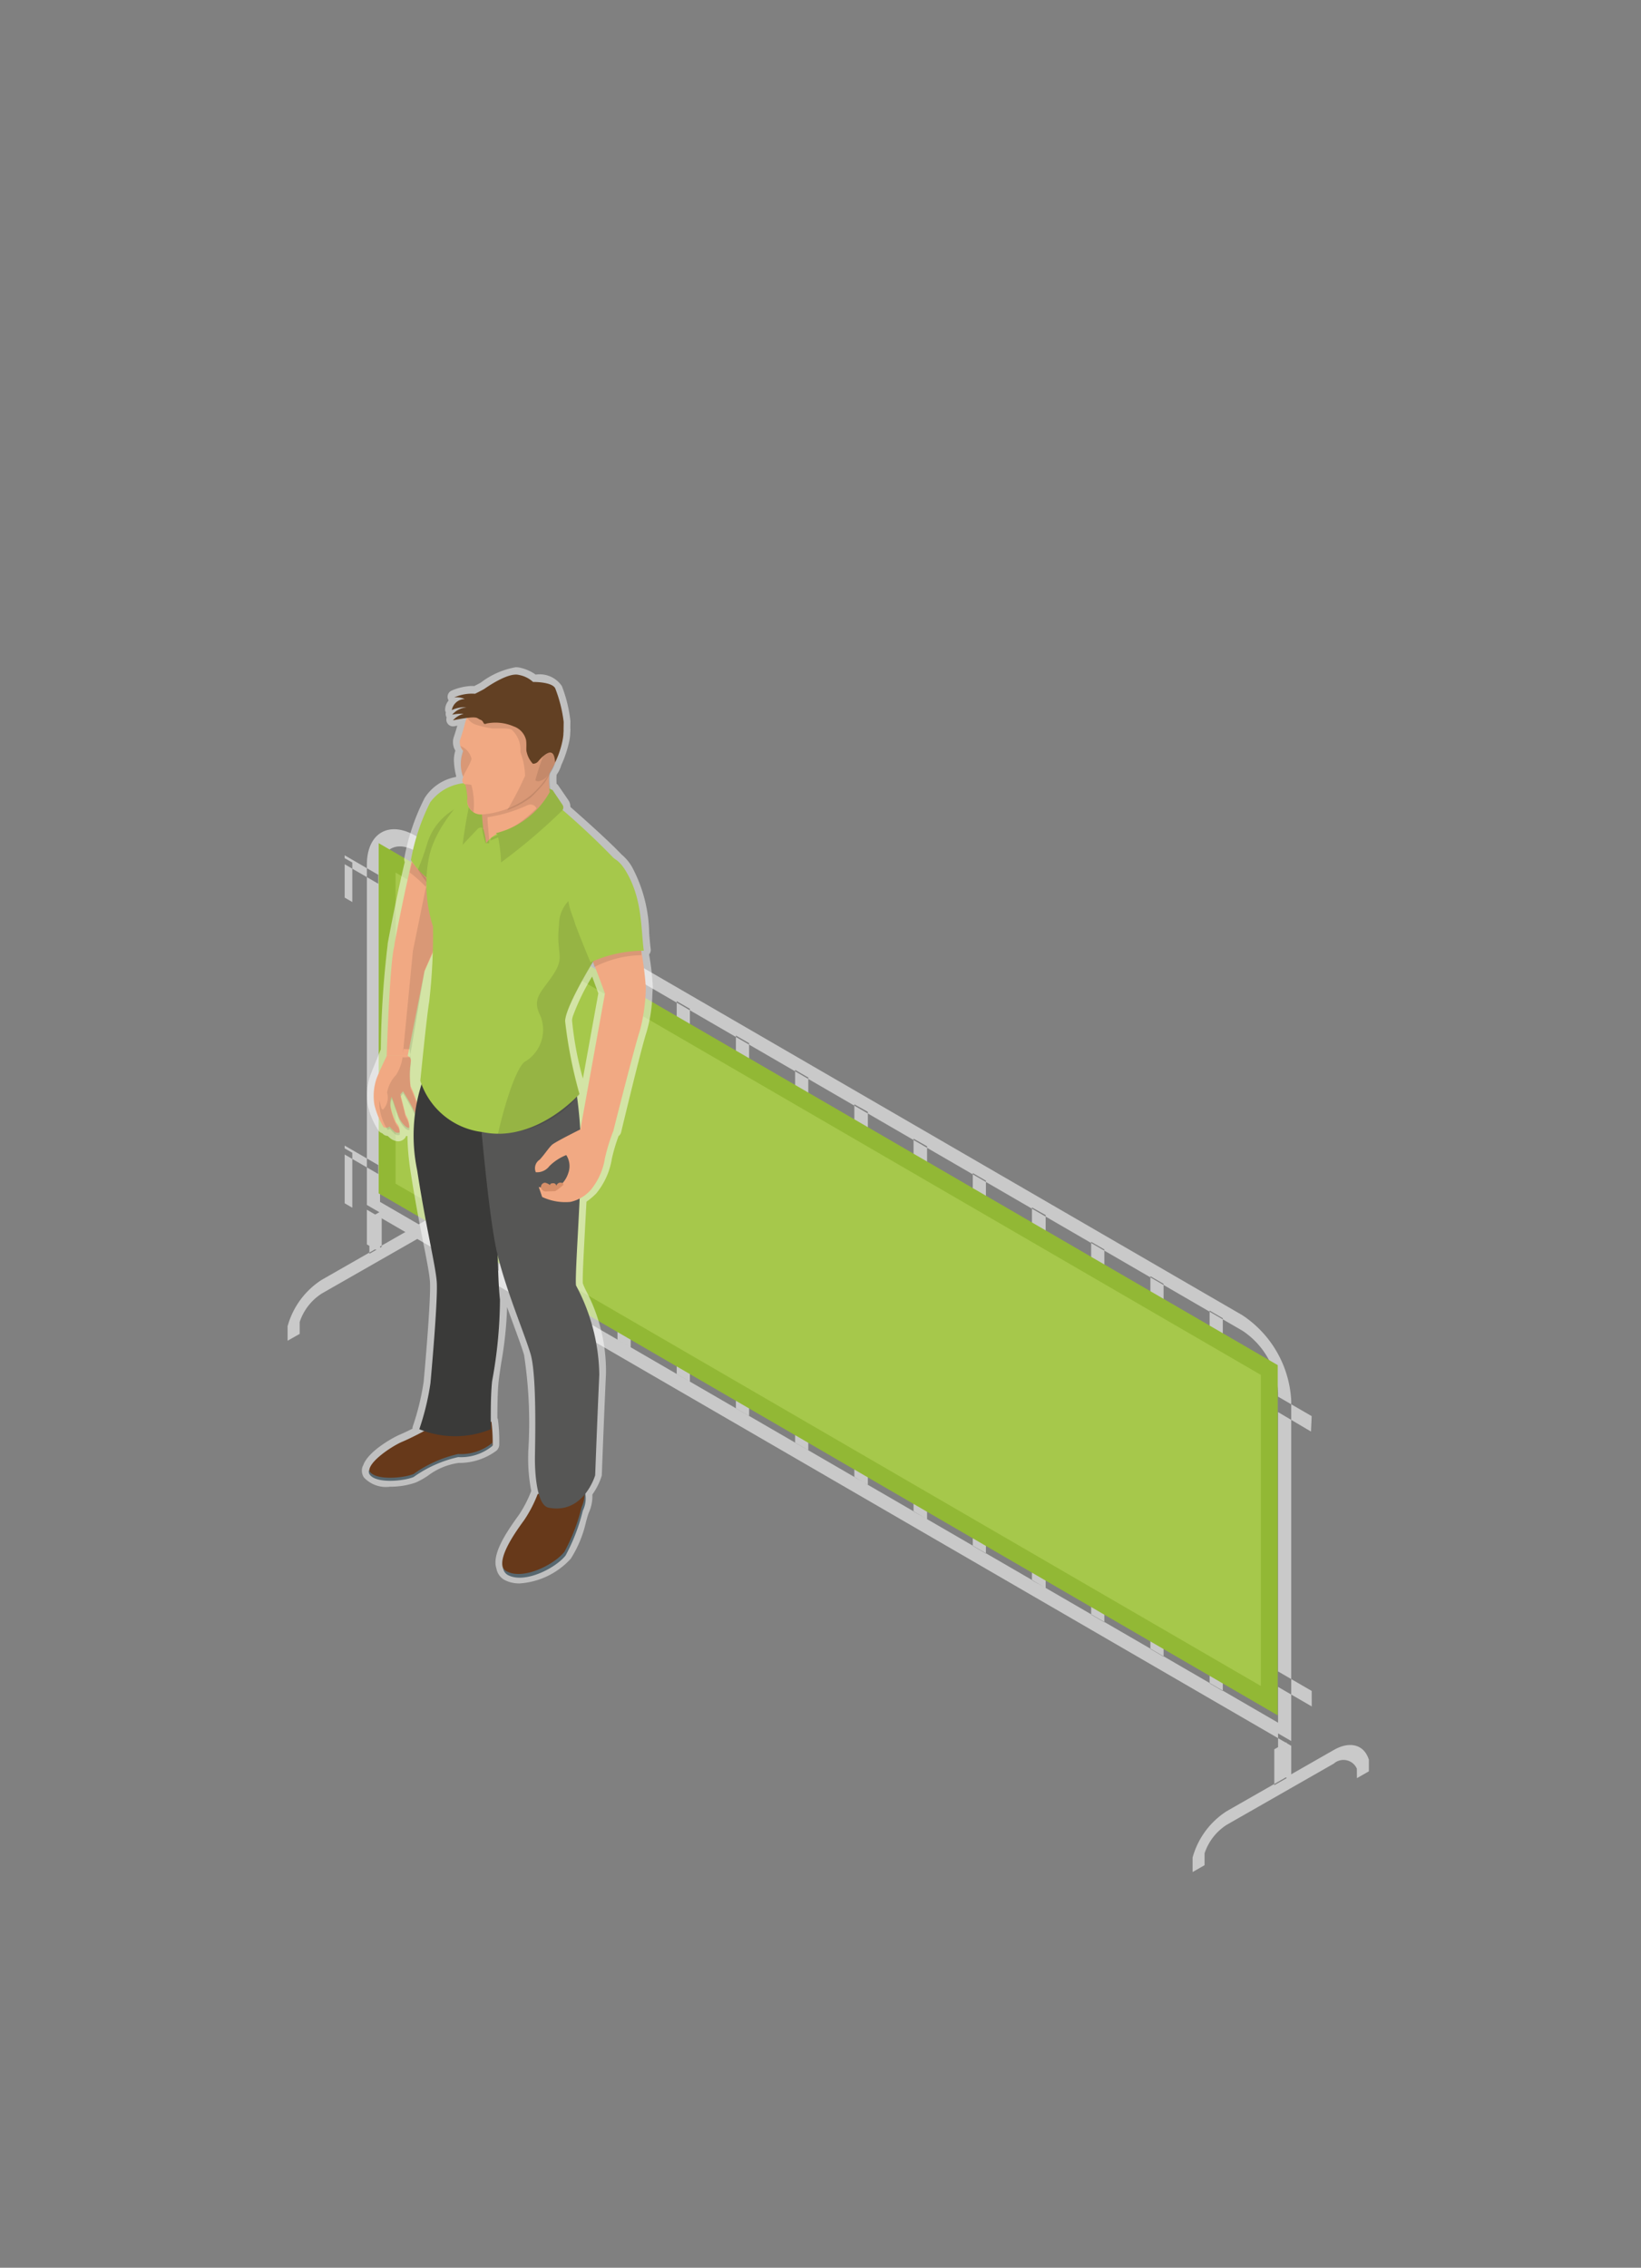 <svg id="Drankhekspandoek" xmlns="http://www.w3.org/2000/svg" width="97" height="134" viewBox="0 0 97 134">
  <rect x="0" y="0" width="97" height="134" fill="#808080" stroke="none"/>
<defs>
    <style>
      .cls-1 {
        fill: #c9c9c9;
      }

      .cls-1, .cls-10, .cls-11, .cls-12, .cls-2, .cls-3, .cls-4, .cls-5, .cls-6, .cls-7, .cls-8, .cls-9 {
        fill-rule: evenodd;
      }

      .cls-2 {
        fill: #A6C84B;
        stroke: #92B835;
        stroke-width: 1px;
      }

      .cls-3 {
        fill: #fff;
        opacity: 0.5;
      }

      .cls-4 {
        fill: #f1a983;
      }

      .cls-5 {
        opacity: 0.1;
      }

      .cls-6 {
        fill: #67391a;
      }

      .cls-7 {
        fill: #57676f;
      }

      .cls-8 {
        fill: #3a3a39;
      }

      .cls-9 {
        fill: #565655;
      }

      .cls-10 {
        fill: #d78f69;
      }

      .cls-11 {
        fill: #A6C84B;
      }

      .cls-12 {
        fill: #624023;
      }
    </style>
  </defs>
  <g id="product">
    <g id="Hekwerk">
      <g id="voeten">
        <path class="cls-1" d="M22.563,71.548V73.67l-0.728.416v-2.12ZM27.42,73.27l-0.7.4-0.005-.56a0.863,0.863,0,0,0-1.361-.295l-6.33,3.617a3.182,3.182,0,0,0-1.31,1.686v0.7L17,79.223V78.364l0.03-.1a4.752,4.752,0,0,1,1.989-2.64l6.33-3.617c0.932-.532,1.756-0.325,2.051.516l0.02,0.057V73.27Z"/>
        <path id="Shape_5_copy" data-name="Shape 5 copy" class="cls-1" d="M76.052,102.949v2.121l-0.728.416v-2.12Zm4.857,1.721-0.7.4-0.005-.56a0.863,0.863,0,0,0-1.361-.3l-6.33,3.617a3.179,3.179,0,0,0-1.31,1.686v0.7l-0.709.406v-0.859l0.03-.1a4.749,4.749,0,0,1,1.989-2.639l6.33-3.617c0.932-.532,1.756-0.325,2.051.516l0.02,0.057v0.685Z"/>
      </g>
      <path id="Hek" class="cls-1" d="M76.326,103.159L21.686,71.482V51.1c0-1.865,1.294-2.632,2.884-1.71L73.442,77.719a6.453,6.453,0,0,1,2.884,5.054v20.386ZM22.465,71.02l53.083,30.774V82.322a4.71,4.71,0,0,0-2.105-3.689L24.57,50.3c-1.161-.673-2.105-0.113-2.105,1.248V71.02Zm3.525,2.044V51.032l0.779,0.452v22.03Zm3.5,2.031V53.063l0.779,0.452v22.03ZM33,77.127V55.095l0.779,0.452V77.577Zm3.5,2.031V57.126l0.779,0.452v22.03Zm3.5,2.032V59.158l0.779,0.452V81.64Zm3.5,2.031V61.189l0.779,0.452v22.03Zm3.5,2.031V63.22l0.779,0.452V85.7Zm3.5,2.031V65.252L51.3,65.7v22.03Zm3.5,2.032V67.283L54.8,67.735v22.03Zm3.5,2.031V69.315l0.779,0.452V91.8Zm3.5,2.032V71.346L61.81,71.8V93.828Zm3.5,2.031V73.378l0.779,0.452V95.86Zm3.5,2.031V75.409l0.779,0.452v22.03Zm3.5,2.031V77.441l0.779,0.452v22.03Zm5.993-14.88L75.547,83.44V82.527l1.987,1.152ZM22.362,52.221l-1.989-1.153V50.54l1.987,1.152Zm-1.538-1.256V53.3l-0.45-.261v-2.33Zm1.538,18.408L20.373,68.22V67.692l1.987,1.152Zm-1.538-1.256v3.246l-0.45-.261V67.858Zm56.713,32.715-1.989-1.153V98.765l1.987,1.152Zm-1.21,2.045v2.332l-0.779-.451v-2.331ZM22.465,71.652v2.332l-0.779-.452V71.2Z"/>
    </g>
    <path class="cls-2" d="M22.883,70.229l52.144,30.262V80.953L22.883,50.691V70.229Z"/>
  </g>
  <g id="omlijn">
    <path id="omlijn_klein" data-name="omlijn klein" class="cls-3" d="M34.455,63.733a19.755,19.755,0,0,1-.641-3.437,1.079,1.079,0,0,1,.046-0.242A13.381,13.381,0,0,1,35,57.705c0.16,0.42.3,0.814,0.367,0.993l-0.912,5.035M30.507,39.422a4.754,4.754,0,0,0-2.079.906c-0.04.023-.17,0.1-0.4,0.212a1.556,1.556,0,0,0-.16-0.008,3.363,3.363,0,0,0-1.174.275,0.4,0.4,0,0,0-.173.583,0.845,0.845,0,0,0-.21.566,0.421,0.421,0,0,0,.043.144,0.4,0.4,0,0,0,.044.289L26.4,42.4a0.4,0.4,0,0,0,.032.314,0.392,0.392,0,0,0,.42.2l0.18-.035c-0.056.2-.118,0.394-0.174,0.567l-0.051.158a0.975,0.975,0,0,0,.109.752,1.8,1.8,0,0,0-.08.7,4.165,4.165,0,0,0,.127.8c0,0.018-.009.036-0.013,0.054A2.777,2.777,0,0,0,25.1,47.154,12.868,12.868,0,0,0,23.9,50.7a0.4,0.4,0,0,0,.025.239q-0.067.278-.131,0.558c-0.483,2.1-.869,4.21-0.873,4.232a0.39,0.39,0,0,0-.006.078,57.1,57.1,0,0,0-.406,6.2c-0.217.529-.489,1.2-0.615,1.521l-0.006.015a3.648,3.648,0,0,0-.153,1.744,4.541,4.541,0,0,0,.654,1.544,0.549,0.549,0,0,0,.221.142,0.393,0.393,0,0,0,.306.147h0q0.049,0.048.1,0.093l0.013,0.011a0.822,0.822,0,0,0,.5.217,0.528,0.528,0,0,0,.326-0.112,0.478,0.478,0,0,0,.155-0.212,0.522,0.522,0,0,0,.073.013,14.932,14.932,0,0,0,.176,2.036c0.266,1.733.547,3.169,0.772,4.324,0.2,1,.351,1.794.383,2.234,0.06,0.823-.206,4.112-0.372,5.926a14.847,14.847,0,0,1-.639,2.626,0.4,0.4,0,0,0-.021.143c-0.247.125-.525,0.258-0.771,0.362-0.311.131-1.864,0.96-2.146,1.816a0.4,0.4,0,0,0-.047.1,0.729,0.729,0,0,0,.1.614,1.784,1.784,0,0,0,1.536.538,4.508,4.508,0,0,0,1.527-.249,4.663,4.663,0,0,0,.724-0.408,3.9,3.9,0,0,1,1.8-.747,3.7,3.7,0,0,0,2.257-.737,0.535,0.535,0,0,0,.147-0.3,9.632,9.632,0,0,0-.071-1.491,0.4,0.4,0,0,0-.037-0.13c0-.6.006-1.532,0.075-2.177,0.03-.275.088-0.655,0.155-1.094a22.724,22.724,0,0,0,.344-3.279c0.138,0.387.274,0.757,0.4,1.1,0.249,0.677.464,1.261,0.6,1.715a26.33,26.33,0,0,1,.249,5.733c0,0.158-.005.275-0.005,0.341a9.929,9.929,0,0,0,.184,1.975,7.194,7.194,0,0,1-.721,1.4l-0.062.086c-0.822,1.137-1.543,2.3-1.276,3.1a0.958,0.958,0,0,0,.546.706,1.906,1.906,0,0,0,.824.171,4.494,4.494,0,0,0,3.023-1.458,6.811,6.811,0,0,0,.907-2.2c0.062-.222.127-0.451,0.162-0.525a2.344,2.344,0,0,0,.209-1.068,3.985,3.985,0,0,0,.544-1.079,0.407,0.407,0,0,0,.016-0.1c0-.032.119-3.228,0.244-5.951A10.115,10.115,0,0,0,34.658,76.3a4.671,4.671,0,0,1-.205-0.458c-0.034-.221.045-1.691,0.114-2.988,0.032-.6.066-1.229,0.1-1.846a3.974,3.974,0,0,0,.575-0.486,4.276,4.276,0,0,0,.923-2.042,10.089,10.089,0,0,1,.4-1.351,0.4,0.4,0,0,0,.151-0.228c0.012-.05,1.189-4.976,1.5-5.907a8.585,8.585,0,0,0,.345-2.217c0.009-.165.018-0.308,0.029-0.419a15.332,15.332,0,0,0-.221-1.957l0-.006a0.4,0.4,0,0,0,.095-0.314c-0.038-.3-0.063-0.6-0.09-0.927a8.594,8.594,0,0,0-1-3.9,2.673,2.673,0,0,0-.633-0.762c-0.736-.782-2.244-2.124-3.027-2.812a0.669,0.669,0,0,0-.129-0.415L33,46.413a0.4,0.4,0,0,0-.1-0.1,4.82,4.82,0,0,1,0-.531,1.814,1.814,0,0,0,.279-0.575,6.04,6.04,0,0,0,.268-0.675c0.012-.033.022-0.067,0.033-0.1l0.018-.058a5.78,5.78,0,0,0,.161-0.627c0.02-.107.035-0.218,0.046-0.337,0,0,0-.014,0-0.052,0.006-.08.012-0.159,0.013-0.238a0.386,0.386,0,0,0-.005-0.07c0-.107,0-0.245.006-0.424a8.077,8.077,0,0,0-.509-2.09,1.581,1.581,0,0,0-1.546-.674,2.532,2.532,0,0,0-.889-0.4,1.051,1.051,0,0,0-.276-0.035"/>
  </g>
  <g id="arm_rechts" data-name="arm rechts">
    <path id="arm_rechts-2" data-name="arm rechts" class="cls-4" d="M23.3,55.931c0.007-.027.013-0.05,0.02-0.076l-0.012-.012s0.382-2.1.868-4.214a18.856,18.856,0,0,1,1.243-4.068,2.833,2.833,0,0,1,2.667-1.129l0.648,0.491-2.021,6.422L26.28,54.734,25.089,57.4,24.1,62.391c-0.771,0-1.241,0-1.241,0S23.027,57.029,23.3,55.931Zm0.8,6.46a0.307,0.307,0,0,1,.18.374,5.1,5.1,0,0,0-.008,1.424,7.369,7.369,0,0,1,.569,1.717c-0.132.112-.251-0.026-0.427-0.39s-0.59-1.033-.59-1.033l-0.156.182,0.31,1.219a1.315,1.315,0,0,1,.221.734c-0.13.119-.459-0.269-0.585-0.519s-0.433-1.293-.473-1.283a1.015,1.015,0,0,0-.055.58,3.635,3.635,0,0,0,.343.963,0.683,0.683,0,0,1,.191.558,0.306,0.306,0,0,1-.346-0.1,2.029,2.029,0,0,1-.246-0.254,0.309,0.309,0,0,1-.353.035,4.462,4.462,0,0,1-.548-1.334,3.233,3.233,0,0,1,.136-1.548c0.2-.511.6-1.327,0.6-1.327H24.1Z"/>
    <path id="schaduw_arm_rechts" data-name="schaduw arm rechts" class="cls-5" d="M25.305,51.786l1.626,1.289L25.1,57.343,24.23,62.465a2.776,2.776,0,0,1-.281.014h0c-0.053,0-.1,0-0.154,0l0.613-6.3Zm-1.09-.236a8.007,8.007,0,0,1,2.02,2.254l0.262-.436-2.143-2.411ZM22.92,66.765a2.988,2.988,0,0,1-.5-1.772s0.069,0.3.112,0.446,0.113,0.119.113,0.119a1.015,1.015,0,0,0,.235-0.99,1.982,1.982,0,0,1,.527-1.042,2.61,2.61,0,0,0,.412-1.485c0-.024,0-0.044,0-0.063L24.21,62a5.266,5.266,0,0,1,.071.888,5.2,5.2,0,0,0-.008,1.429,7.478,7.478,0,0,1,.563,1.724c-0.13.113-.248-0.026-0.422-0.392s-0.584-1.037-.584-1.037l-0.154.182,0.307,1.224a1.336,1.336,0,0,1,.219.736c-0.129.119-.454-0.27-0.579-0.521s-0.429-1.3-.467-1.288a1.032,1.032,0,0,0-.054.582,3.687,3.687,0,0,0,.339.967,0.693,0.693,0,0,1,.189.56,0.3,0.3,0,0,1-.343-0.1,2.016,2.016,0,0,1-.243-0.255A0.569,0.569,0,0,1,22.92,66.765Z"/>
  </g>
  <g id="schoenen">
    <path id="schoen" class="cls-6" d="M31.779,88.291a7.6,7.6,0,0,1-.773,1.5c-0.447.624-2,2.685-.976,3.166s2.8-.451,3.366-1.166a10.835,10.835,0,0,0,1.021-2.632,1.453,1.453,0,0,0,0-1.377C34.12,87.412,31.779,88.291,31.779,88.291Zm-6.519-3.834s-0.845.467-1.488,0.738-2.264,1.352-1.889,1.885,1.974,0.394,2.593.147a7.325,7.325,0,0,1,2.639-1.174,2.927,2.927,0,0,0,2.007-.643,10.262,10.262,0,0,0-.072-1.4Z"/>
    <path id="Zool" class="cls-7" d="M34.537,88.018a1.846,1.846,0,0,1-.155,1.027,10.965,10.965,0,0,1-1.02,2.652c-0.566.72-2.345,1.66-3.365,1.175a0.563,0.563,0,0,1-.264-0.242,0.562,0.562,0,0,0,.332.461c1.02,0.485,2.8-.455,3.366-1.175a11.02,11.02,0,0,0,1.02-2.652A1.646,1.646,0,0,0,34.537,88.018ZM29.088,85.27a2.911,2.911,0,0,1-2.006.647A7.3,7.3,0,0,0,24.445,87.1c-0.619.249-2.218,0.389-2.592-.148a0.306,0.306,0,0,1-.043-0.094,0.327,0.327,0,0,0,.043.273c0.374,0.537,1.973.4,2.592,0.148A7.293,7.293,0,0,1,27.083,86.1a2.912,2.912,0,0,0,2.006-.647,2.34,2.34,0,0,0,.008-0.311C29.1,85.188,29.093,85.233,29.088,85.27Z"/>
  </g>
  <g id="broek">
    <path id="Broek_rechterbeen" data-name="Broek rechterbeen" class="cls-8" d="M24.785,84.451a5.6,5.6,0,0,0,4.233,0s-0.043-1.779.069-2.833a27.174,27.174,0,0,0,.467-4.826C29.4,75.512,29.4,72.28,29.4,72.28l-0.48-7.054-3.993-1.188a10.051,10.051,0,0,0-.268,5.111c0.508,3.316,1.087,5.623,1.157,6.59s-0.273,4.911-.372,5.993A15.154,15.154,0,0,1,24.785,84.451Z"/>
    <path id="Broek_linkerbeen" data-name="Broek linkerbeen" class="cls-9" d="M34.058,64.46a24.844,24.844,0,0,1,.282,3.874c0,2.261-.38,7.169-0.289,7.628a11.508,11.508,0,0,1,1.374,5.257c-0.126,2.757-.244,5.956-0.244,5.956S34.5,89.5,32.424,89.087c-0.741-.147-0.809-2.293-0.805-2.9,0-.569.136-4.889-0.261-6.194s-1.41-3.658-1.952-5.864S28.32,65.21,28.32,65.21Z"/>
  </g>
  <g id="arm_links" data-name="arm links">
    <path id="Arm_links-2" data-name="Arm links" class="cls-4" d="M35.011,56.74c0.321,0.77.747,1.965,0.747,1.965L34.3,66.78s0.723-.019,1.948.072c0,0,1.253-4.983,1.573-5.941a10.662,10.662,0,0,0,.355-2.549,20.322,20.322,0,0,0-.325-2.474,6.191,6.191,0,0,0-1.473.188A4.751,4.751,0,0,0,35.011,56.74Z"/>
    <path id="hand_links" data-name="hand links" class="cls-4" d="M32.047,70.728a3.219,3.219,0,0,0,1.671.292,2.242,2.242,0,0,0,1.225-.735,3.911,3.911,0,0,0,.813-1.835,11.089,11.089,0,0,1,.489-1.6c0.021-.055-0.037-0.062-0.095-0.07l-1.511-.211s-1.818.892-2.021,1.087-0.457.595-.721,0.871a0.6,0.6,0,0,0-.225.74,0.915,0.915,0,0,0,.8-0.359,2.951,2.951,0,0,1,1-.655,1.2,1.2,0,0,1,.122,1.055,1.609,1.609,0,0,1-.89,1l-0.86-.171S32.014,70.626,32.047,70.728Z"/>
    <path id="schaduw_hand_links" data-name="schaduw hand links" class="cls-10" d="M32.819,70.385s-0.477.017-.611,0.017a0.333,0.333,0,0,1-.224-0.2,0.251,0.251,0,0,1,.24-0.316,0.806,0.806,0,0,1,.3.145s-0.057-.126.221-0.114a0.2,0.2,0,0,1,.145.153,0.24,0.24,0,0,1,.283-0.183,0.12,0.12,0,0,1,.131.119A2.823,2.823,0,0,1,32.819,70.385Z"/>
    <path id="schaduw_arm_links" data-name="schaduw arm links" class="cls-5" d="M37.914,56.443a6.225,6.225,0,0,0-2.781.7l-0.139-.563,2.92-.7v0.563Z"/>
  </g>
  <g id="romp">
    <path id="schouder_rechts" data-name="schouder rechts" class="cls-11" d="M28.738,46.774l-0.646-.487a2.836,2.836,0,0,0-2.661,1.119,12.517,12.517,0,0,0-1.142,3.415,4.7,4.7,0,0,0,1.01,1.106,6.984,6.984,0,0,0,1.652.718Z"/>
    <path id="schaduw_schouder_rechts" data-name="schaduw schouder rechts" class="cls-5" d="M29.43,47.654l-0.657-.5s-2.759.255-3.512,2.665a15.648,15.648,0,0,1-.555,1.556A6.442,6.442,0,0,0,25.935,52.9a7.088,7.088,0,0,0,1.678.73Z"/>
    <path id="Romp_1" data-name="Romp 1" class="cls-11" d="M25.367,59.212a34.708,34.708,0,0,0,.227-4.467,8.2,8.2,0,0,1-.25-4.021c0.431-2.258,2.8-4.268,2.8-4.268L32.5,47.482l0.427,0.1a44.292,44.292,0,0,1,3.875,3.678c0.412,0.684-1.144,4.572-1.144,4.572S33.44,59.3,33.406,60.325a27.019,27.019,0,0,0,.849,4.311s-2.561,2.919-5.736,2.258a4.4,4.4,0,0,1-3.674-3.034S25.231,59.968,25.367,59.212Z"/>
    <path id="schaduw_romp" data-name="schaduw romp" class="cls-5" d="M31.083,62.7a2.187,2.187,0,0,0,.842-2.714c-0.523-1.046.159-1.422,0.819-2.463s0.114-1.153.3-2.867a1.994,1.994,0,0,1,1.434-1.941l1.519-1.338a3.39,3.39,0,0,1,.394.472c0.413,0.685-.73,4.019-0.73,4.019s-2.23,3.473-2.264,4.5a27.027,27.027,0,0,0,.852,4.319,6.216,6.216,0,0,1-4.811,2.3C29.8,65.356,30.536,62.95,31.083,62.7Z"/>
    <path id="schouder_links" data-name="schouder links" class="cls-11" d="M34.905,56.865c-0.243-.576-0.864-2.1-0.94-2.379-0.157-.573-0.918-1.837.254-2.983s2.058-1.251,2.794,0c0.952,1.617.862,3.263,1.041,4.674A7.684,7.684,0,0,0,34.905,56.865Z"/>
  </g>
  <g id="nek">
    <path id="nek-2" data-name="nek" class="cls-4" d="M32.487,45.606a3.747,3.747,0,0,0,.141,1.659c0.281,0.581-.741,1.186-1.986,1.717a3.249,3.249,0,0,1-1.27.3,1.686,1.686,0,0,0-.634.546A5.661,5.661,0,0,0,28.58,49c-0.4-.489.04-1.919,0.04-1.919Z"/>
    <path id="schaduw_nek" data-name="schaduw nek" class="cls-5" d="M32.526,45.471l-3.839,1.505a4.5,4.5,0,0,0,.016,2.851q0.066,0,.133,0h0.07c0.061,0-.137-1.537-0.077-1.541a8.481,8.481,0,0,0,2.357-.711,0.508,0.508,0,0,1,.183-0.038,0.392,0.392,0,0,1,.343.232,8.458,8.458,0,0,1-1.121.931,10.947,10.947,0,0,1-1.561.812l-0.042.158,3.519-1.481a1.375,1.375,0,0,0,.16-1.027,3.925,3.925,0,0,1-.14-1.692m0,0h0"/>
    <path id="kraag" class="cls-11" d="M28.565,48.937a0.266,0.266,0,0,0-.318.033c-0.138.14-.9,0.951-0.9,0.951a27.344,27.344,0,0,1,.539-3.011l0.654-.313A9.538,9.538,0,0,0,28.565,48.937Zm3.9-2.34,0.031,0.2a4.992,4.992,0,0,1-3.191,2.436,0.314,0.314,0,0,1,.115.118,9.493,9.493,0,0,1,.2,1.608,34.357,34.357,0,0,0,3.613-3.068,0.276,0.276,0,0,0,.008-0.347l-0.581-.863Z"/>
    <path id="kraag_schaduw" data-name="kraag schaduw" class="cls-5" d="M28.565,48.937a0.266,0.266,0,0,0-.318.033c-0.138.14-.9,0.951-0.9,0.951a27.344,27.344,0,0,1,.539-3.011l0.654-.313A9.538,9.538,0,0,0,28.565,48.937Zm3.9-2.34,0.031,0.2a4.992,4.992,0,0,1-3.191,2.436,0.314,0.314,0,0,1,.115.118,9.493,9.493,0,0,1,.2,1.608,34.357,34.357,0,0,0,3.613-3.068,0.276,0.276,0,0,0,.008-0.347l-0.581-.863Z"/>
  </g>
  <g id="hoofd">
    <path id="hoofd_ondergrond" data-name="hoofd ondergrond" class="cls-4" d="M32.059,40.858a3.074,3.074,0,0,0-3.264.137,3.026,3.026,0,0,0-1.332,1.827c-0.087.361-.2,0.672-0.282,0.946a0.817,0.817,0,0,0,.2.618,2.155,2.155,0,0,0,0,1.53,0.494,0.494,0,0,0-.052.209,0.242,0.242,0,0,0,.174.229,4.881,4.881,0,0,1,.126.8,0.818,0.818,0,0,0,.838.974A5.279,5.279,0,0,0,31.372,47a5.759,5.759,0,0,0,1.853-3.17A2.869,2.869,0,0,0,32.059,40.858Z"/>
    <path class="cls-5" d="M27.374,45.894h0c0.122-.294.419-0.749,0.5-1.046a1.072,1.072,0,0,0-.66-0.769,1.226,1.226,0,0,0,.163.278A2.173,2.173,0,0,0,27.374,45.894Zm3.23-5.488a2.607,2.607,0,0,1,1.454.407A2.887,2.887,0,0,1,33.224,43.8a5.141,5.141,0,0,1-.3,1,6.408,6.408,0,0,1-.709,1.415,9.152,9.152,0,0,1-.844.913,5.291,5.291,0,0,1-1.382.736,19.093,19.093,0,0,0,1.048-2.023,4.3,4.3,0,0,0-.279-1.4,1.6,1.6,0,0,0-.536-1.344,1.971,1.971,0,0,0-.538-0.052l-0.27,0c-0.094,0-.193,0-0.294,0a5.507,5.507,0,0,1-1.011-.232,0.9,0.9,0,0,1-.568-0.588,2.786,2.786,0,0,1,1.252-1.28,3.268,3.268,0,0,1,1.81-.545M27.986,48a4.315,4.315,0,0,0-.125-1.623,3,3,0,0,0-.366-0.045h0a4.929,4.929,0,0,1,.126.8A0.926,0.926,0,0,0,27.986,48Z"/>
    <path id="haar" class="cls-12" d="M33.312,43.152c0-.113.005-0.272,0.007-0.493a8.142,8.142,0,0,0-.487-1.954c-0.147-.425-1.323-0.408-1.323-0.408a1.669,1.669,0,0,0-.839-0.415c-0.651-.178-2.037.823-2.037,0.823s-0.17.1-.552,0.289a2.561,2.561,0,0,0-1.238.22,1.143,1.143,0,0,1,.625.089,0.8,0.8,0,0,0-.761.658,1.722,1.722,0,0,1,.871-0.166,1.272,1.272,0,0,0-.848.434,2.924,2.924,0,0,1,.678-0.054,1.33,1.33,0,0,0-.634.389c1.564-.31,1.37-0.124,1.621-0.035s0.117,0.332.379,0.221a2.7,2.7,0,0,1,1.588.172,1.125,1.125,0,0,1,.737.823c0.038,0.3-.014.569,0.035,0.7a1.493,1.493,0,0,0,.363.684,0.394,0.394,0,0,0,.334-0.163c0.116-.137.93-1.093,0.981,0.088a5.457,5.457,0,0,0,.449-1.346c0.018-.1.032-0.2,0.041-0.3h0s0-.012,0-0.045c0.006-.074.011-0.148,0.013-0.22Z"/>
    <path id="oor" class="cls-5" d="M32.433,44.485a0.4,0.4,0,0,0-.333.209,13.6,13.6,0,0,0-.456,1.416,0.3,0.3,0,0,0,.176.056,0.931,0.931,0,0,0,.622-0.413c0.461-.526.453-1.021,0.225-1.186a0.4,0.4,0,0,0-.234-0.083"/>
  </g>
</svg>
